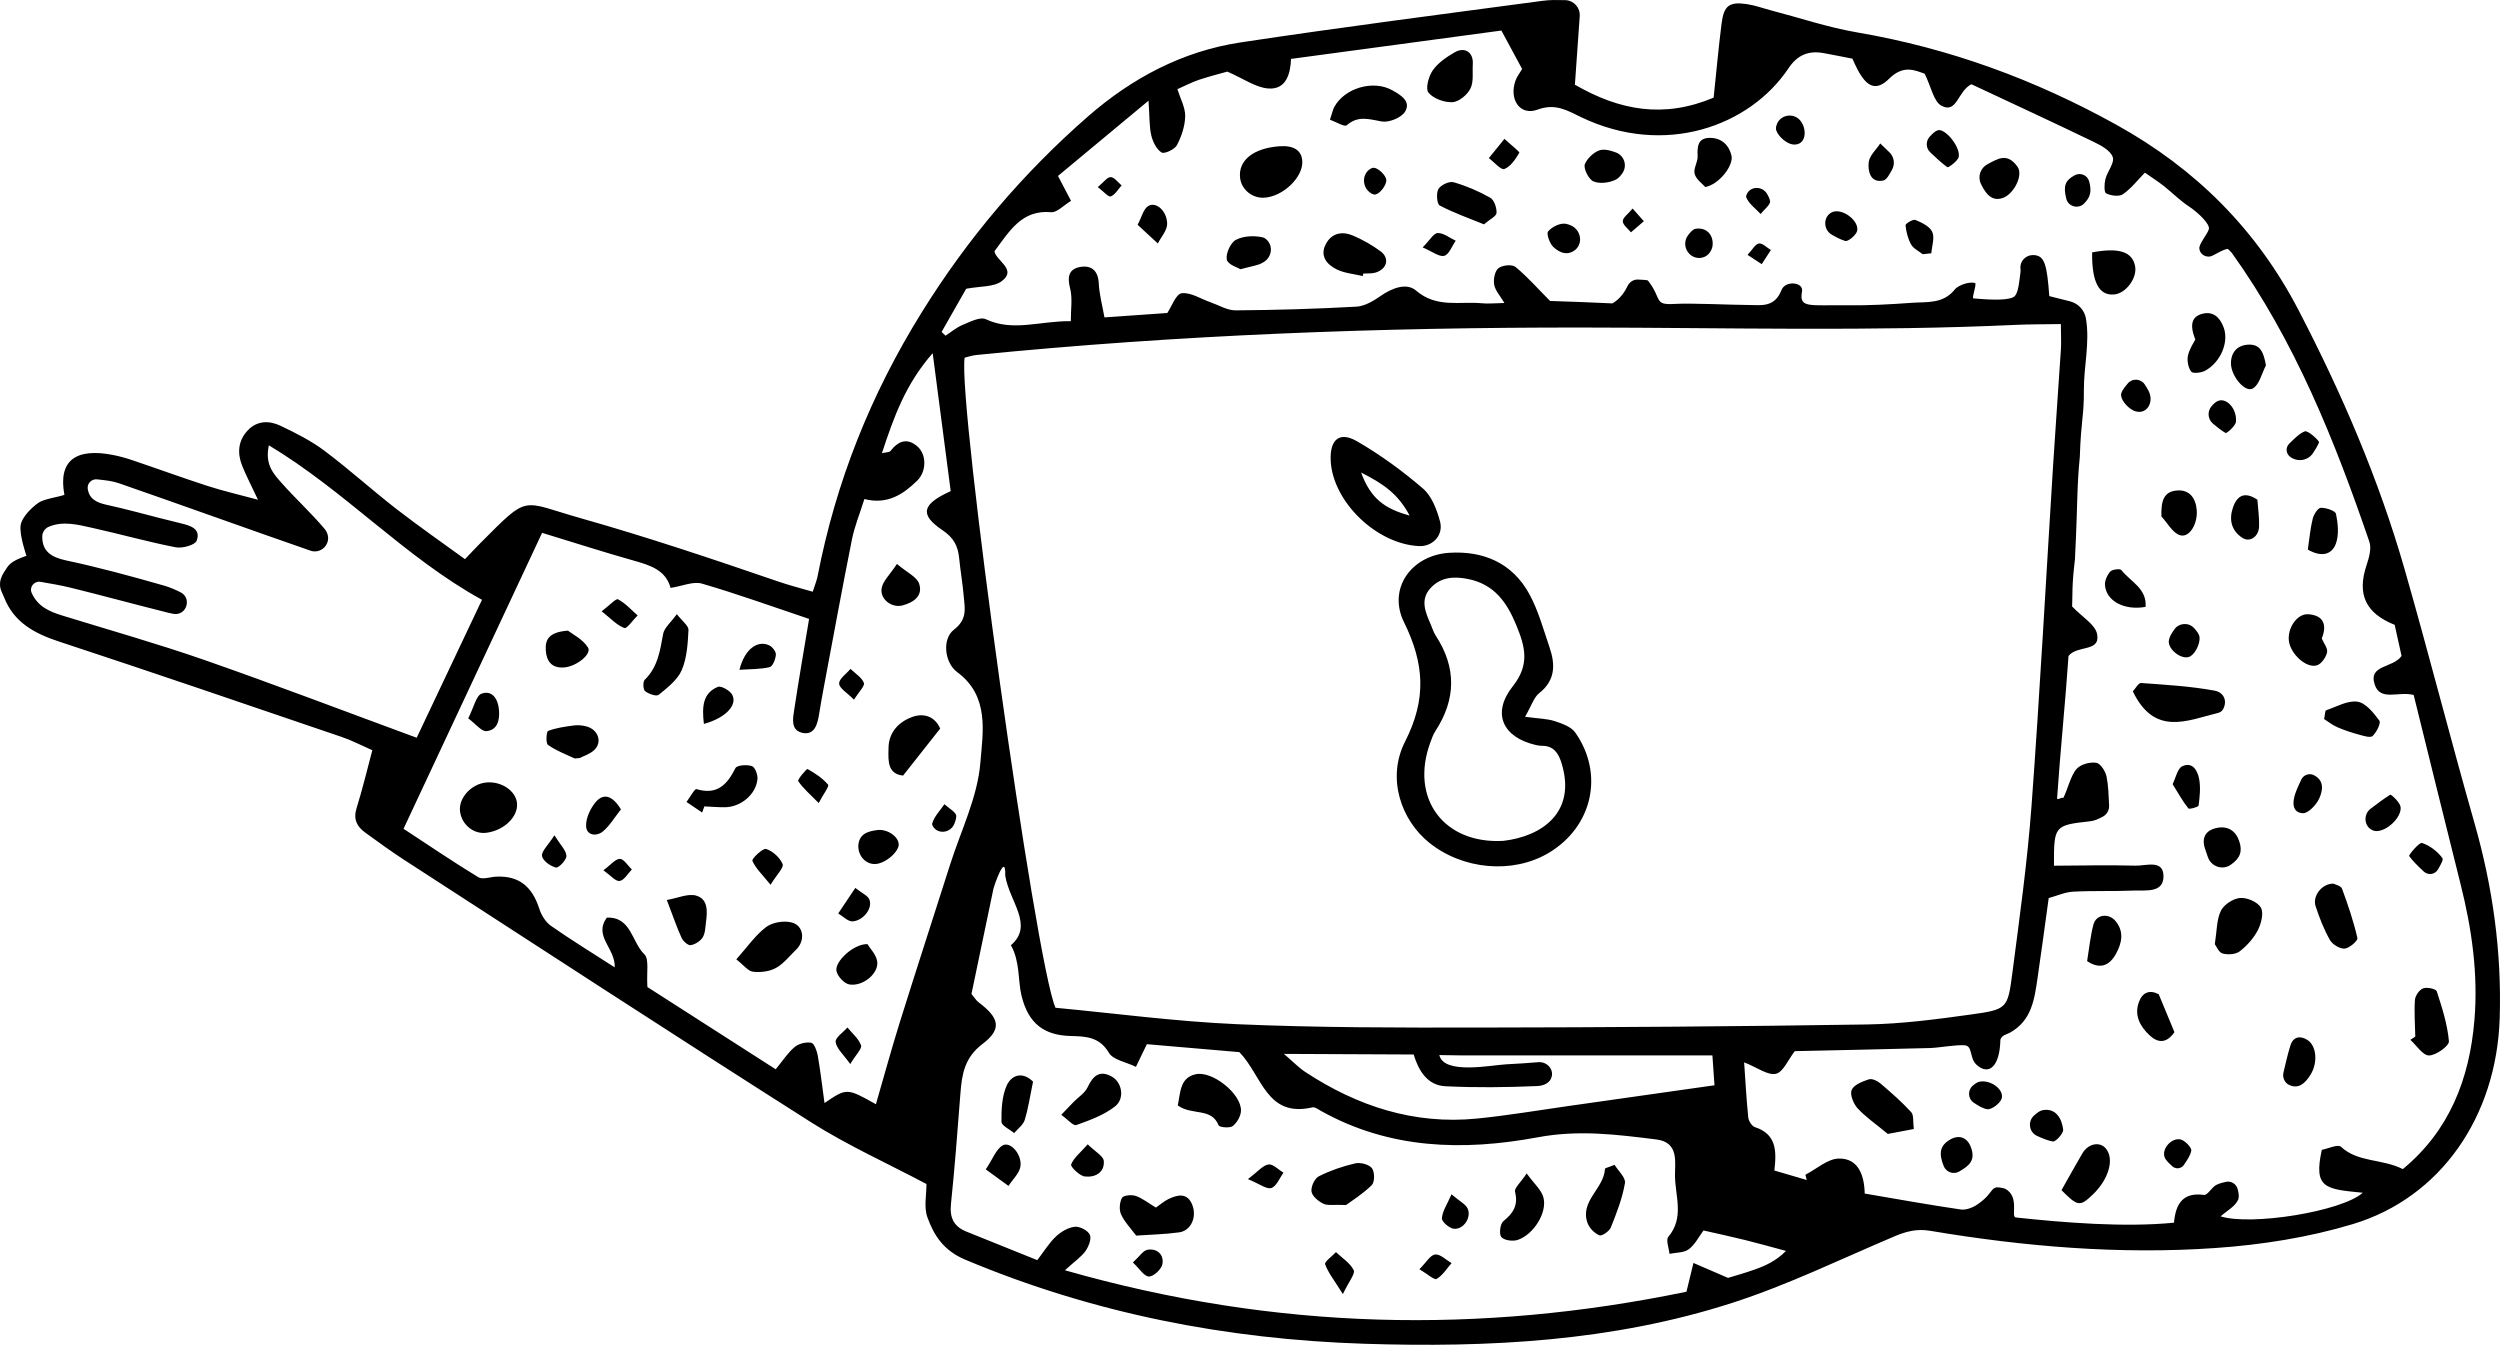<?xml version="1.0" encoding="UTF-8"?> <svg xmlns="http://www.w3.org/2000/svg" width="1713" height="922" viewBox="0 0 1713 922" fill="none"> <path fill-rule="evenodd" clip-rule="evenodd" d="M1057.31 0.518C988.177 9.768 918.972 18.637 850.005 29.071C810.281 35.081 775.557 53.506 745.423 79.84C700.833 118.799 663.156 163.198 631.639 213.903C596.538 270.362 572.714 330.202 560.167 395.037C559.627 397.818 558.47 400.478 556.881 405.45C548.543 403.041 540.821 401.054 533.182 398.432C488.415 383.075 443.534 367.986 397.994 355.105C356.406 343.347 362.964 338.26 329.376 371.914C326.326 374.971 323.391 378.132 318.587 383.136C302.677 371.535 286.742 360.498 271.455 348.63C254.805 335.697 239.149 321.472 222.288 308.84C213.104 301.962 202.584 296.671 192.167 291.712C184.638 288.132 176.316 288.064 169.909 294.74C163.169 301.761 162.429 310.334 165.913 319.09C168.584 325.805 171.985 332.229 176.764 342.414C163.753 338.904 153.035 336.461 142.613 333.096C125.151 327.455 107.913 321.129 90.519 315.271C86.215 313.819 81.835 312.602 77.379 311.734C52.24 306.847 39.689 315.232 44.126 339.06C40.051 340.596 30.176 341.78 26.259 344.552C21.157 348.162 15.027 354.598 14.169 359.659C13.046 366.306 18.111 380.823 18.111 380.823C6.423 384.973 6.065 386.967 2.57 392.389C0.852 395.055 -0.213 398.182 0.04 401.348C0.297 404.559 1.673 406.399 2.849 409.401C9.556 426.454 23.562 434.044 40.346 439.564C105.177 460.878 169.725 483.025 234.327 505.028C241.138 507.347 247.58 510.747 255.118 514.05C251.502 527.553 248.412 540.722 244.359 553.586C241.954 561.23 244.455 566.313 250.266 570.502C259.114 576.878 267.916 583.348 277.065 589.274C369.837 649.319 462.393 709.708 555.681 768.939C580.648 784.79 607.903 797.021 634.812 811.285C634.87 818.432 632.933 827.029 635.44 834.036C639.967 846.701 646.746 856.979 661.43 863.147C749.018 899.926 840.142 917.708 934.88 920.748C1020.46 923.495 1105.19 919.11 1187.07 892.683C1224.92 880.463 1261.04 862.854 1297.78 847.276C1305.95 843.809 1313.26 841.777 1322.63 843.356C1387.31 854.229 1452.57 859.692 1518.01 855.144C1549.66 852.943 1581.81 847.899 1612.12 838.769C1672.29 820.642 1710.69 765.168 1712.8 697.509C1714.21 652.346 1708.06 607.964 1695.61 564.332C1679.07 506.355 1664.22 447.891 1647.6 389.936C1629.92 328.282 1604.66 269.664 1575.08 212.727C1546.34 157.393 1504.67 115.739 1450.28 85.562C1394.43 54.57 1335.61 32.988 1272.6 22.223C1252.71 18.825 1233.36 12.29 1213.76 7.179C1208.15 5.711 1202.62 3.651 1196.91 2.815C1184.91 1.056 1181.19 3.818 1179.64 16.042C1177.54 32.551 1176.06 49.133 1174.18 66.915C1139.84 81.319 1109.76 75.682 1079.12 58.046C1080.19 42.912 1081.26 27.702 1082.43 11.033C1082.84 5.225 1078.31 0.228 1072.49 0.094C1066.94 -0.039 1062.08 -0.12 1057.31 0.518ZM688.785 600.022C691.673 617.863 708.652 633.968 692.683 647.685C699.042 658.963 697.375 671.933 700.003 682.513C704.651 701.209 715.279 709.413 733.683 709.875C743.795 710.13 753.334 710.333 759.834 721.389C762.71 726.277 771.514 727.67 778.336 730.995C781.593 724.246 783.661 719.971 785.833 715.476C808.225 717.399 829.879 719.258 849.217 720.921C864.863 737.012 867.723 766.096 899.329 758.756C901.026 758.365 903.361 760.211 905.256 761.266C952.231 787.497 1002.62 788.754 1053.57 779.288C1082.1 773.984 1107.82 777.435 1134.84 780.736C1150.83 782.69 1147.51 796.657 1147.71 806.116C1148 820.116 1154.1 834.443 1143.12 847.511C1141.32 849.65 1143.56 855.172 1143.93 859.129C1148.41 858.19 1153.8 858.486 1157.13 856C1161.43 852.788 1164.07 847.353 1167.24 843.121C1177.44 845.448 1186.64 847.403 1195.76 849.669C1205.14 852.001 1214.44 854.635 1223.77 857.135C1216.98 863.95 1209.92 867.163 1202.64 869.777C1195.23 872.437 1187.61 874.506 1184.03 875.614C1173.69 871.14 1167.02 868.257 1160.36 865.375C1158.95 871.16 1157.55 876.941 1155.56 885.092C1014.77 914.212 874.473 911.766 729.704 870.392C736.888 863.818 741.174 860.988 743.884 857.069C746.01 853.984 748.058 848.628 746.737 845.973C745.272 843.028 739.732 840.19 736.35 840.583C731.808 841.118 726.927 844.042 723.474 847.303C718.839 851.674 715.433 857.35 710.743 863.449C694.426 856.878 678.319 850.38 662.201 843.899C653.598 840.439 650.614 834.475 651.594 825.035C654.223 799.77 656.133 774.431 658.087 749.105C659.096 736.005 660.955 724.618 673.158 715.375C686.705 705.115 684.856 697.54 670.481 686.727C668.838 685.49 667.732 683.546 665.649 681.061C670.577 657.36 675.567 633.238 680.667 609.136C681.102 607.088 689.323 582.944 688.785 600.022ZM915.401 857.961C912.759 860.789 907.375 864.602 907.973 866.269C910.088 872.136 914.249 877.272 920.137 886.685C924.288 877.981 928.747 872.757 927.545 870.302C925.132 865.386 919.629 861.989 915.401 857.961ZM983.356 859.581C979.987 859.985 977.184 865.094 972.576 869.683C978.211 873.003 982.803 877.253 984.371 876.334C988.497 873.916 991.303 869.252 994.637 865.481C990.852 863.324 986.832 859.165 983.356 859.581ZM1028.75 20.931C1034.07 30.785 1038.5 38.982 1042.96 47.252C1041.22 50.257 1039.36 52.597 1038.41 55.258C1033.83 68.087 1041.47 79.531 1053.45 75.141C1065.86 70.587 1073.78 75.676 1083.33 80.258C1140.71 107.815 1198.97 86.457 1225.49 46.764C1231.63 37.576 1239.27 34.523 1249.56 36.39C1255.97 37.554 1262.35 38.852 1269.26 40.194C1270.49 42.803 1271.57 45.418 1272.91 47.9C1279.27 59.742 1285.65 62.633 1294.47 53.9C1304.18 44.277 1312.09 48.136 1318.79 50.526C1323.31 59.675 1324.93 69.588 1330.3 72.457C1341.03 78.183 1341.38 62.322 1350.83 57.73C1378.32 70.63 1406.61 83.712 1434.67 97.246C1439.69 99.669 1446.18 103.194 1447.65 107.647C1448.99 111.668 1443.93 117.54 1442.59 122.827C1441.8 125.975 1441.66 131.779 1443.13 132.506C1446.4 134.111 1451.99 134.899 1454.62 133.091C1460.25 129.224 1464.59 123.494 1469.69 118.297C1474.48 121.66 1478.75 124.401 1482.73 127.523C1488.45 132.012 1493.58 137.344 1499.63 141.293C1505.69 145.26 1514.72 153.604 1513.47 157.188C1512.19 160.859 1508.02 165.286 1507.02 169.374C1507 169.467 1506.99 169.601 1506.99 169.769C1506.92 174.342 1512.02 177.226 1516.08 175.133C1519.92 173.152 1523.95 170.733 1526.53 170.553C1528.19 172.209 1528.79 172.664 1529.21 173.245C1572.44 233.614 1599.68 301.642 1623.5 371.233C1625.09 375.898 1623.2 382.323 1621.5 387.459C1614.99 407.124 1620.8 420.176 1640.84 428.143C1642.45 435.402 1644.13 443.024 1645.55 449.462C1639.62 457.961 1622.78 455.305 1627.1 468.895C1630.89 480.841 1643.46 473.422 1653.86 476.207C1664.4 518.802 1675.08 562.411 1686.02 605.952C1693.69 636.468 1698.09 667.33 1695.49 698.801C1692.14 739.251 1678.34 774.713 1646.43 801.059C1631.91 793.805 1615.8 796.664 1604.03 785.768C1601.93 783.822 1594.97 787.124 1590.91 787.877C1585.08 814.368 1593.37 814.743 1618.97 817.276C1604.4 830.229 1542.11 840.052 1521.57 833.432C1525.85 829.639 1531.43 826.738 1533.49 822.23C1534.42 820.217 1533.97 817.585 1533.27 814.835C1532.37 811.284 1528.84 809.013 1525.26 809.784C1523.01 810.267 1520.81 810.85 1518.79 811.813C1515.48 813.392 1512.64 819.117 1510.17 818.772C1495.66 816.743 1490.74 824.952 1489.63 837.778C1455.85 841.167 1413.63 837.702 1381.18 834.201C1377.6 833.814 1384.23 819.766 1373.7 814.411C1362.42 811.43 1367.89 816.702 1354.49 825.572C1351.28 827.693 1346.83 829.228 1343.35 828.721C1323.34 825.801 1298.62 821.438 1277.7 817.824C1277.43 804.608 1272.88 793.553 1259.92 793.85C1252.22 794.027 1244.67 801.011 1237.06 804.937C1237.36 806.135 1237.67 807.337 1237.97 808.535C1230.57 806.365 1223.18 804.199 1215.79 802.029C1217.44 788.302 1217.05 777.048 1202.47 772.305C1200.39 771.628 1198.16 768.102 1197.91 765.697C1196.64 753.262 1195.98 740.763 1195.08 727.905C1204.2 731.527 1211.27 736.996 1216.85 735.759C1221.84 734.652 1225.2 726.148 1229.78 720.249C1260.15 719.565 1291.37 718.954 1322.59 718.107C1328.24 717.956 1341 715.672 1346.36 716.248C1351.88 716.844 1349.23 725.087 1354.51 729.746C1363.09 737.296 1370.33 730.292 1370.67 712.342C1371.71 709.182 1374.89 708.875 1377.24 707.567C1392.15 699.274 1393.97 684.713 1396.11 670.267C1398.75 652.368 1401.13 634.428 1403.77 615.346C1409.56 613.762 1414.98 611.27 1420.51 610.972C1434.28 610.229 1448.12 610.826 1461.9 610.219C1470.07 609.86 1482.45 612.163 1482.43 600.394C1482.41 588.721 1470.32 593.34 1463.28 593.15C1444.65 592.636 1425.99 593.107 1407.38 593.189C1407.28 565.593 1407.59 565.478 1432.42 562.707C1435.29 562.387 1438.04 561.04 1440.76 559.626C1443.61 558.143 1445.33 555.116 1445.17 551.906C1444.81 544.769 1444.65 538.404 1443.44 532.24C1442.72 528.565 1439.33 523.179 1436.44 522.684C1432.21 521.961 1425.99 523.631 1423.09 526.649C1418.97 530.944 1416.66 541.187 1413.82 546.72C1412.02 546.232 1411.28 547.84 1409.49 547.36C1411.58 516.101 1415.32 479.665 1417.35 449.442C1423.48 441.818 1439.22 446.986 1436.96 434.595C1435.75 427.943 1426.62 422.73 1419.82 415.554C1420.2 406.351 1419.54 401.593 1421.75 383.339C1423.85 340.823 1422.9 335.736 1425.09 312.956C1425.95 287.166 1427.98 285.335 1427.87 267.199C1427.79 251.036 1432.08 234.69 1429.27 218.187C1428.3 212.46 1423.96 207.871 1418.32 206.456L1404.18 202.897C1402.55 181.183 1401.08 174.693 1392.8 174.778C1387.94 174.83 1383.9 179.111 1384.42 183.947C1384.52 184.934 1384.54 185.907 1384.4 186.86C1383.51 192.789 1383.1 201.849 1379.53 203.622C1373.89 206.419 1359.26 205.016 1352.25 204.468C1350.7 204.343 1354.89 194.229 1353.19 193.862C1348.17 192.781 1341.29 196.026 1339.55 198.205C1331.44 208.429 1320.45 206.723 1309.98 207.484C1295.23 208.551 1280.45 209.372 1265.66 209.187C1239.48 208.856 1232.59 211.403 1234.75 199.662C1235.93 193.223 1223.32 191.991 1220.7 198.712C1215.87 211.068 1206.58 208.991 1197.56 208.968C1186.67 208.94 1158.48 207.586 1147.64 208.236C1132.72 209.131 1139.28 205.179 1129.2 192.276C1128.88 191.862 1125.52 191.652 1122.26 191.547C1119.16 191.451 1116.42 193.33 1115.12 196.148C1111.13 204.789 1104.76 207.885 1104.76 207.885C1093.18 207.267 1071.9 206.542 1062.09 206.217C1053.5 197.55 1046.49 189.518 1038.35 182.869C1036.04 180.977 1029.28 181.678 1026.69 183.796C1024.19 185.844 1023.16 191.483 1023.82 195.113C1024.57 199.172 1027.96 202.749 1030.83 207.621C1024.21 207.735 1019.83 208.222 1015.53 207.809C1000.27 206.349 984.386 211.234 970.297 199.117C963.764 193.502 953.827 197.353 945.994 202.794C941.08 206.209 935.099 209.808 929.422 210.12C901.854 211.655 874.231 212.464 846.621 212.654C840.872 212.695 835.092 209.065 829.342 207.073C822.738 204.787 815.861 200.155 809.669 200.949C805.745 201.452 802.854 210 799.822 214.471L756.78 217.481C755.32 209.217 753.234 201.755 752.883 194.212C752.483 185.678 748.098 181.75 740.611 182.851C732.649 184.025 731.057 189.25 733.205 197.437C735.02 204.344 733.672 212.086 733.729 220.071C712.551 219.795 694.183 227.532 675.415 218.703C671.575 216.894 664.722 220.525 659.65 222.6C655.416 224.336 651.763 227.491 647.844 230.007C646.429 228.634 646.605 228.802 645.19 227.433C651.093 217.055 656.997 206.68 662.015 197.859C671.611 196.021 680.825 196.793 686.387 192.654C697.175 184.629 682.433 178.73 681.4 172.157C691.863 158.215 700.095 143.627 720.251 145.402C724.205 145.751 728.626 140.782 733.873 137.639C730.831 131.829 728.36 127.109 724.934 120.559C744.229 104.519 763.49 88.507 786.963 68.999C787.782 80.712 787.46 87.011 788.886 92.887C789.935 97.217 792.437 102.327 795.913 104.487C797.812 105.665 804.894 102.395 806.437 99.451C809.601 93.427 811.97 86.296 812.089 79.574C812.196 73.647 808.794 67.665 806.755 61.098C812.295 58.653 816.76 56.264 821.498 54.693C829.04 52.201 836.765 50.261 840.957 49.069C852.24 53.971 860.327 59.907 868.846 60.614C881.31 61.648 884.229 50.563 884.61 40.358C933.668 33.748 981.045 27.363 1028.75 20.931ZM786.369 856.31C783.259 856.796 780.73 860.995 776.252 865.034C780.767 869.27 783.96 874.609 787.24 874.668C790.416 874.723 795.783 869.748 796.465 866.255C797.714 859.847 793.018 855.271 786.369 856.31ZM1426.82 790.333C1422.34 797.985 1418.05 805.748 1412.53 815.491C1423.62 826.65 1425.11 826.903 1433.75 818.743C1444.96 808.158 1449 793.979 1442.83 786.847C1438.62 781.964 1430.76 783.592 1426.82 790.333ZM1106.3 798.15C1102.17 799.843 1099.73 800.326 1099.71 800.925C1099.08 814.464 1082.3 822.94 1087.8 838.048C1089.05 841.505 1092.56 845.045 1095.91 846.455C1097.57 847.154 1102.69 843.688 1103.72 841.097C1107.69 831.219 1111.63 821.098 1113.42 810.693C1114.07 806.918 1108.69 802.097 1106.3 798.15ZM1046.08 804.037C1041.92 810.315 1037.47 814.091 1038.1 816.598C1040.41 825.824 1036.92 831.266 1030.08 836.781C1027.89 838.551 1027.04 845.68 1028.74 847.647C1030.71 849.936 1036.64 850.72 1039.97 849.581C1050.94 845.818 1060.33 830.744 1057.54 820.46C1056.13 815.233 1051.1 810.984 1046.08 804.037ZM994.577 818.328C991.522 825.392 988.271 830.006 987.997 834.794C987.86 837.138 993.062 841.614 996.18 841.942C1002.62 842.614 1008.25 834.565 1005.75 828.363C1004.47 825.18 1000.21 823.2 994.577 818.328ZM1483.15 792.787C1483.91 794.96 1485.85 796.721 1488.47 799.124C1490.84 801.297 1494.59 800.863 1496.4 798.205C1498.81 794.668 1500.8 791.737 1501.45 788.527C1501.89 786.392 1497.12 781.383 1494.06 780.735C1487.93 779.443 1481.15 787.104 1483.15 792.787ZM768.805 820.748C767.11 823.802 766.72 828.895 768.145 832.071C770.449 837.2 774.669 841.465 778.476 846.633C788.174 845.954 798.134 845.763 807.933 844.416C815.949 843.314 820.214 834.101 817.009 825.727C813.727 817.158 807.215 818.483 800.828 821.493C797.719 822.961 795.047 825.362 792.02 827.442C786.942 824.38 782.873 821.08 778.219 819.452C775.411 818.465 769.774 819.004 768.805 820.748ZM1335.93 780.996C1329.64 784.792 1328.11 789.812 1331.82 798.993C1333.52 803.213 1338.54 805.008 1342.47 802.708C1348.93 798.923 1354.17 795.245 1350.26 785.552C1347.78 779.413 1342.29 777.158 1335.93 780.996ZM928.596 797.143C920.008 799.119 911.463 802.058 903.615 806.024C900.757 807.471 898.153 813.191 898.655 816.465C899.146 819.651 903.317 823.101 906.698 824.761C909.631 826.213 913.715 825.321 922.33 825.67C926.207 822.788 933.809 818.125 939.962 812.004C942.032 809.943 942 802.943 940.048 800.444C938.009 797.832 932.141 796.325 928.596 797.143ZM1399.93 760.623C1397.89 760.943 1396.01 762.301 1393.75 764.34C1389.2 768.428 1390.29 775.835 1395.86 778.353C1399.91 780.191 1403.19 781.518 1406.6 782.154C1408.53 782.512 1413.99 776.54 1413.68 773.971C1412.78 766.558 1408.82 759.232 1399.93 760.623ZM869.175 797.884C865.323 798.438 862.008 802.704 855.062 807.922C863.105 811.226 867.91 815.065 871.121 814.022C874.658 812.872 876.738 807.233 879.452 803.546C876 801.489 872.263 797.436 869.175 797.884ZM1280.56 739.559C1276.15 741.014 1270.35 743.237 1268.77 746.776C1267.4 749.856 1269.93 756.192 1272.72 759.289C1277.95 765.091 1284.63 769.589 1293.53 776.972C1296.92 776.33 1303.68 775.047 1311.35 773.596C1310.68 768.586 1311.43 764.078 1309.53 762.017C1303.03 754.948 1295.74 748.56 1288.41 742.315C1286.38 740.58 1282.69 738.857 1280.56 739.559ZM687.081 784.8C682.57 787.338 680.354 793.953 675.447 801.266C681.95 805.993 686.491 809.293 691.033 812.593C693.903 808.093 698.63 803.828 699.234 799.042C700.281 790.735 692.17 781.934 687.081 784.8ZM745.321 784.095C740.181 789.904 735.715 793.373 733.93 797.889C733.357 799.332 739.635 805.659 743.223 806.102C750.031 806.941 757.01 803.682 756.306 795.458C756.015 792.098 750.478 789.192 745.321 784.095ZM1356.53 741.149C1354.99 741.425 1353.58 742.379 1351.86 743.802C1348.07 746.95 1348.36 752.841 1352.45 755.587C1355.77 757.818 1358.59 759.517 1361.61 760.024C1364.6 760.525 1370.72 755.882 1371.6 752.548C1373.17 746.554 1364.14 739.779 1356.53 741.149ZM1569.38 716.397C1567.53 722.253 1566.2 728.27 1564.63 734.896C1563.8 738.419 1565.52 742.141 1568.85 743.564C1575.31 746.329 1579.67 742.062 1583.26 736.245C1588.28 728.101 1587.27 716.718 1581.25 712.724C1576.34 709.466 1571.36 710.09 1569.38 716.397ZM1660.3 677.219C1657.72 678.21 1654.92 682.263 1654.71 685.153C1654.12 693.484 1654.78 701.904 1654.95 710.286C1653.83 711.022 1652.7 711.755 1651.57 712.491C1655.83 716.336 1660.12 723.243 1664.36 723.211C1669.18 723.175 1678.26 716.584 1678 713.483C1677 701.882 1673.3 690.427 1669.66 679.232C1669.12 677.577 1662.93 676.221 1660.3 677.219ZM879.724 722.129C911.581 722.275 939.723 722.405 968.639 722.537C972.093 733.973 978.256 743.705 990.377 744.297C1011.24 745.32 1032.22 745.076 1053.1 744.174C1058.1 743.961 1062.18 741.955 1063.24 737.642C1064.54 732.305 1059.71 727.389 1054.23 727.804C1047.07 728.354 1039.65 728.932 1032.23 729.259C1022.42 729.688 989.341 736.657 986.24 722.934L1002.26 723.173C1059.07 723.175 1115.88 723.176 1173.34 723.177L1174.77 743.626C1140.26 748.53 1107.28 753.238 1074.3 757.899C1053.49 760.838 1032.74 764.398 1011.85 766.453C968.857 770.686 930.143 757.977 894.526 734.621C890.07 731.696 886.296 727.729 879.724 722.129ZM819.18 736.095C808.433 738.583 808.946 748.317 807.003 757.464C816.924 764.522 830.052 758.748 835 771.071C835.554 772.459 842.649 773.151 844.688 771.564C847.631 769.269 850.27 764.629 850.329 760.943C850.527 749.432 830.609 733.447 819.18 736.095ZM689.804 743.79C686.479 751.197 686.122 760.305 686.197 768.658C686.218 771.259 691.831 773.814 694.883 776.392C697.378 773.43 701.071 770.838 702.12 767.432C704.584 759.424 705.786 751.026 707.844 741.125C700.177 733.624 692.836 737.033 689.804 743.79ZM745.231 744.981C743.365 748.977 738.882 751.745 735.607 755.09C733.234 757.518 730.9 759.983 727.196 763.839C731.419 766.881 735.404 771.623 737.451 770.899C746.69 767.626 756.372 764.073 763.979 758.159C770.833 752.827 768.916 741.712 761.884 737.721C753.548 732.994 748.925 737.079 745.231 744.981ZM1465.66 686.389C1462.14 695.674 1466.37 703.263 1472.84 709.351C1478.03 714.246 1484.06 715.673 1489.93 707.234C1486.12 698.048 1482.67 689.735 1479.14 681.223C1472.87 678.012 1468.08 679.975 1465.66 686.389ZM639.079 242.013C643.403 275.121 647.323 305.138 651.418 336.525C631.561 345.502 629.945 352.613 645.816 363.306C653.585 368.541 656.389 374.176 657.211 382.428C658.074 391.107 659.587 399.719 660.339 408.405C661.063 416.757 663.021 424.276 653.641 431.452C645.391 437.76 647.142 454.076 655.866 460.52C678.266 477.065 673.39 501.966 671.764 522.42C669.875 546.153 658.417 569.144 651.013 592.421C639.56 628.396 627.862 664.297 616.59 700.329C610.791 718.861 605.694 737.609 600.177 756.619C580.214 745.443 580.214 745.443 564.949 755.806C563.337 744.1 562.14 733.577 560.305 723.166C559.735 719.949 557.825 714.829 555.835 714.475C552.253 713.835 547.268 715.086 544.461 717.444C539.776 721.389 536.342 726.822 531.517 732.674C500.078 712.519 470.315 693.441 443.603 676.32C442.898 666.239 444.965 657.131 441.503 653.852C432.899 645.691 432.53 628.027 415.819 628.766C406.467 641.504 421.763 649.714 421.206 662.847C405.276 652.579 391.065 643.88 377.448 634.333C373.804 631.777 370.898 626.979 369.502 622.617C364.553 607.186 355.348 599.949 339.968 600.684C335.839 600.881 330.667 602.85 327.755 601.077C310.637 590.664 294.047 579.38 276.499 567.878C308.751 498.998 339.767 432.759 371.446 365.102C394.148 372.029 414.068 378.452 434.199 384.115C445.506 387.29 456.185 390.606 459.47 402.829C467.623 401.569 475.041 398.175 480.973 399.897C505.195 406.942 528.965 415.547 554.385 424.076C550.801 445.718 547.322 465.644 544.297 485.643C543.352 491.905 541.407 500.407 549.904 502.171C558.1 503.871 560.129 496.294 561.217 489.541C562.143 483.805 563.126 478.074 564.203 472.364C570.65 438.11 576.915 403.816 583.749 369.639C585.556 360.609 589.148 351.936 592.279 341.948C608.124 345.961 618.851 338.662 628.376 329.426C635.019 322.982 634.923 311.395 628.62 305.912C621.528 299.743 615.444 302.206 610.145 309.021C609.413 309.962 607.281 309.815 604.291 310.533C612.439 285.676 620.594 262.993 639.079 242.013ZM1084.88 224.427C1183.7 224.527 1282.5 227.183 1381.28 222.598C1391.26 222.136 1401.26 222.231 1412.1 222.054C1412.13 229.399 1412.44 234.411 1412.13 239.382C1410.45 265.466 1408.5 291.53 1406.86 317.616C1401.93 395.922 1397.76 474.284 1391.97 552.527C1389.13 590.892 1383.75 629.09 1378.79 667.267C1375.7 691.028 1375.18 691.698 1350.69 695.111C1326.99 698.408 1303.07 701.585 1279.21 701.958C1190.61 703.349 1101.99 703.948 1013.38 704.081C958.198 704.165 902.968 704.173 847.863 701.79C805.879 699.974 764.067 694.351 723.218 690.519C709.445 659.359 656.071 275.218 660.969 245.07C663.435 244.493 666.155 243.529 668.942 243.25C807.243 229.412 946.017 224.28 1084.88 224.427ZM580.66 704.037C577.758 707.376 572.163 711.104 572.572 713.971C573.222 718.501 577.894 722.457 582.589 729.099C586.542 722.546 590.793 718.468 589.979 716.227C588.311 711.643 583.928 708.039 580.66 704.037ZM1434.4 633.546C1432.31 641.576 1431.51 649.934 1430.09 658.551C1438.85 664.439 1445.37 661.706 1449.82 653.638C1453.78 646.464 1455.65 638.649 1449.75 631.313C1444.99 625.39 1436.23 626.455 1434.4 633.546ZM1586.65 620.938C1589.27 628.904 1592.36 636.861 1596.49 644.116C1598.23 647.174 1603.3 650.249 1606.58 649.98C1609.82 649.712 1615.71 644.557 1615.29 642.721C1612.65 631.231 1608.84 619.972 1604.74 608.885C1604.01 606.919 1600.1 606.134 1598.9 605.476C1590.84 605.362 1584.38 614.047 1586.65 620.938ZM1534.95 615.289C1530.2 615.669 1523.82 619.801 1521.76 624.043C1518.78 630.183 1519.03 637.901 1517.59 646.945C1518.63 648.293 1520.26 652.59 1522.9 653.335C1526.5 654.351 1531.89 653.991 1534.67 651.843C1539.63 648.007 1544.21 642.906 1547.06 637.361C1549.39 632.823 1551.24 625.603 1549.16 621.899C1546.99 618.048 1539.7 614.913 1534.95 615.289ZM573.137 665.317C573.85 668.973 578.516 673.992 582.02 674.557C591.419 676.078 602.355 666.787 601.056 658.7C600.297 653.989 596.112 649.826 594.364 646.913C584.859 646.671 571.887 658.855 573.137 665.317ZM1650.76 586.572C1653.37 590.16 1656.63 593.276 1660.81 597.202C1663.76 599.956 1668.52 599.23 1670.51 595.73C1672.71 591.879 1674.31 589.068 1673.53 587.976C1670.22 583.383 1664.9 579.363 1659.56 577.599C1657.69 576.98 1650.27 585.908 1650.76 586.572ZM524.886 635.263C517.416 640.958 511.844 649.144 504.518 657.353C509.62 661.323 512.57 665.436 515.959 665.828C521.098 666.432 527.222 665.695 531.679 663.245C536.967 660.345 540.952 655.057 545.456 650.756C551.892 644.607 550.86 634.273 542.473 632.068C537.125 630.661 529.207 631.969 524.886 635.263ZM1519.31 567.229C1511.63 568.672 1508.28 573.635 1510.87 581.531C1511.51 583.467 1512.17 585.394 1512.87 587.378C1515.1 593.735 1522.78 596.431 1528.35 592.656C1535.16 588.057 1536.6 583.133 1534.34 576.436C1531.92 569.25 1526.61 565.856 1519.31 567.229ZM1637.8 544.512C1633.35 547.358 1629.08 550.512 1624.32 554.157C1619.13 558.125 1619.82 566.516 1625.88 568.963C1626.57 569.244 1627.24 569.413 1627.92 569.454C1635.48 569.872 1645.85 559.794 1644.88 552.888C1644.44 549.675 1638.31 544.188 1637.8 544.512ZM456.897 616.67C461.474 628.614 463.888 635.844 467.076 642.716C468.119 644.957 471.43 647.913 473.242 647.626C476.257 647.155 479.834 644.911 481.459 642.335C483.239 639.516 483.254 635.489 483.724 631.951C484.703 624.607 485.317 616.022 476.955 613.655C471.452 612.095 464.591 615.33 456.897 616.67ZM586.054 608.408C581.573 615.106 577.961 620.508 574.348 625.914C577.659 627.836 581.117 631.584 584.248 631.329C591.936 630.708 598.174 621.958 595.631 616.208C594.491 613.621 590.827 612.153 586.054 608.408ZM1576.86 534.131C1575.36 537.279 1573.87 540.476 1572.73 543.788C1570.72 549.57 1570.39 556.724 1577.85 557.225C1581.47 557.469 1587.09 551.562 1589.1 547.191C1591.95 540.984 1592.32 534.71 1585.56 531.184C1582.36 529.519 1578.4 530.874 1576.86 534.131ZM992.989 378.779C967.069 380.436 950.657 403.288 962.032 426.367C976.004 454.697 977.589 478.974 962.781 508.078C949.947 533.306 960.122 561.939 979.206 577.34C1002.35 596.022 1036.63 598.991 1061.11 584.438C1091.09 566.616 1099.4 530.499 1079.4 501.969C1076.59 497.974 1070.39 495.773 1065.31 494.123C1060.06 492.421 1054.26 492.401 1044.97 491.138C1049.53 483.251 1051.04 477.784 1054.63 474.966C1065.86 466.148 1065.75 455.303 1061.75 443.58C1057.55 431.253 1054.08 418.402 1047.91 407.071C1036.31 385.761 1016.44 377.285 992.989 378.779ZM1495.24 525.057C1492.01 526.599 1490.96 532.728 1488.66 537.301C1492.67 543.706 1495.64 549.128 1499.45 553.895C1500.09 554.708 1506.35 552.975 1506.48 551.951C1507.27 545.932 1507.95 539.597 1506.85 533.71C1505.81 528.152 1502.37 521.667 1495.24 525.057ZM1006 396.751C1023.9 400.388 1032.5 412.68 1038.91 428.249C1044.91 442.817 1048.49 455.187 1036.59 470.196C1021.92 488.703 1029.6 505.162 1052.19 510.44C1053.6 510.767 1055.06 511.049 1056.5 511.033C1064.55 510.944 1067.87 516.118 1069.95 522.834C1080.31 556.302 1056.96 572.998 1030.18 576.15C989.413 578.555 965.996 547.171 980.009 508.878C981.002 506.154 981.979 503.327 983.54 500.924C997.679 479.177 998.071 457.482 983.809 435.616C982.246 433.223 981.412 430.349 980.259 427.687C976.734 419.548 972.991 411.035 979.995 403.202C986.933 395.458 995.927 394.705 1006 396.751ZM515.536 589.799C517.674 594.908 522.173 599.032 527.975 606.235C532.223 599.32 537.25 594.417 536.254 592.048C534.388 587.611 529.505 583.156 524.923 581.7C522.708 580.992 514.977 588.459 515.536 589.799ZM601.232 568.747C594.849 569.514 588.377 571.306 588.103 579.832C588.082 587.329 594.519 593.76 602.314 591.615C607.449 590.201 613.488 585.444 615.409 580.681C617.775 574.821 609.035 567.809 601.232 568.747ZM424.735 588.501C421.591 588.508 418.452 592.646 413.466 596.367C418.387 599.813 421.811 604.049 424.555 603.649C427.667 603.191 430.168 598.584 432.936 595.78C430.203 593.176 427.465 588.495 424.735 588.501ZM379.902 572.357C375.495 579.25 370.935 583.255 371.401 586.539C371.858 589.743 377.138 593.517 380.937 594.442C382.744 594.885 388.192 589.234 388.103 586.47C387.987 582.748 384.11 579.149 379.902 572.357ZM1593.81 486.716C1593.12 486.945 1593.17 489.347 1592.48 492.672C1595.03 494.306 1597.98 496.727 1601.35 498.2C1606.16 500.306 1611.2 501.946 1616.27 503.34C1619.4 504.2 1624.18 505.747 1625.7 504.309C1628.4 501.762 1631.57 495.433 1630.34 493.778C1626.41 488.447 1620.98 481.623 1615.34 480.799C1608.57 479.809 1600.95 484.296 1593.81 486.716ZM647.129 551.037C644.165 555.403 640.078 559.458 638.754 564.271C638.6 564.819 638.793 565.455 639.246 566.21C642.663 571.89 651.225 570.786 653.818 564.685C654.634 562.768 655.165 561.006 655.241 559.228C655.355 556.621 650.011 553.775 647.129 551.037ZM408.254 549.498C404.481 553.925 401.311 560.723 401.606 566.265C401.938 572.502 408.816 573.361 413.213 569.608C417.933 565.585 421.242 559.911 425.476 554.566C419.677 545.046 413.539 543.293 408.254 549.498ZM1461.41 473.698C1476.29 504.664 1498.52 493.746 1519.96 488.441C1521.4 488.083 1522.66 487.145 1523.34 485.826C1526.34 480.03 1523.65 474.367 1517.39 473.217C1500.83 470.176 1483.87 469.216 1467.03 467.996C1465.31 467.871 1463.3 471.697 1461.41 473.698ZM333.423 536.134C323.005 537.003 314.026 546.819 315.216 556.04C316.383 565.046 324.495 571.681 333.077 570.64C345.245 569.163 355.116 559.723 354.259 550.382C353.48 541.943 343.734 535.281 333.423 536.134ZM503.959 526.278C498.208 537.632 491.445 544.943 477.249 540.71C475.954 540.319 472.727 546.412 470.396 549.495C473.965 551.908 477.535 554.325 481.109 556.742L482.628 552.545C487.29 552.749 491.954 553.144 496.621 553.123C507.541 553.073 518.068 544.352 519.015 533.795C519.284 530.824 517.317 525.636 515.21 524.925C511.834 523.786 504.978 524.269 503.959 526.278ZM546.929 535.186C550.219 540.149 554.986 544.135 560.962 550.23C564.201 544.12 568.328 538.742 567.406 537.656C563.63 533.216 558.471 529.799 553.316 526.915C552.803 526.626 546.265 534.189 546.929 535.186ZM625.148 491.238C615.923 494.546 609.029 501.657 608.823 512.251L608.793 513.559C608.593 521.472 608.259 530.331 618.798 531.421C628.502 519.128 636.124 509.472 644.214 499.217C640.635 490.993 633.196 488.353 625.148 491.238ZM1568.38 439.415C1569.64 448.226 1580.28 458.073 1587.55 455.889C1590.6 454.969 1593.74 450.439 1594.51 447.02C1595.13 444.286 1592.24 440.75 1590.87 437.486C1594.55 428.341 1592.3 421.709 1581.79 420.88C1573.95 420.257 1567.12 430.504 1568.38 439.415ZM1489.91 431.214C1487.95 433.97 1486.53 436.258 1486.11 438.718C1485.04 444.941 1495.32 452.812 1500.74 449.743C1504.37 447.68 1507.52 440.987 1507.13 436.703C1506.95 434.622 1505.47 432.66 1503.34 430.347C1499.64 426.311 1493.1 426.756 1489.91 431.214ZM393.099 497.097C387.16 497.901 381.076 498.704 375.563 500.834C374.352 501.299 373.877 509.245 375.469 510.389C380.898 514.28 387.392 516.702 393.518 519.598C394.086 519.867 394.937 519.539 397.236 519.378C399.743 518.064 404.156 516.773 407.144 513.965C412.939 508.519 409.857 499.767 401.691 497.687C398.939 496.989 395.896 496.717 393.099 497.097ZM491.834 470.64C481.491 475.049 480.947 484.07 482.304 496.031C497.245 491.926 505.31 483.209 501.789 476.164C500.317 473.227 494.089 469.681 491.834 470.64ZM184.23 305.124C237.088 336.912 277.465 381.937 330.256 410.99C314.484 444.316 299.721 475.507 285.516 505.507C235.763 487.198 188.323 469.06 140.388 452.336C108.177 441.101 75.278 431.836 42.666 421.76C33.804 419.023 25.79 415.549 21.679 406.2C19.933 402.223 23.502 397.923 27.782 398.67C35.187 399.965 41.838 401.08 48.367 402.689C69.525 407.891 90.544 413.644 111.68 418.939C114.056 419.539 116.48 420.24 118.925 420.63C127.856 422.059 131.718 409.79 123.613 405.777C120.012 403.996 116.477 402.426 112.794 401.372C90.462 394.977 68.007 388.827 45.3 384.003C34.577 381.725 28.877 377.395 28.959 367.568C28.985 364.666 30.828 362.003 33.505 360.889C43.256 356.835 53.294 359.485 63.1 361.663C82.242 365.911 101.147 371.258 120.379 375.007C124.928 375.892 133.659 373.481 134.757 370.492C137.842 362.079 130.144 360.091 123.636 358.501C113.575 356.044 103.532 353.514 93.527 350.833C86.551 348.967 79.509 347.37 72.47 345.753C65.9 344.243 61.128 341.725 60.12 334.99C59.562 331.263 62.774 328.047 66.52 328.455C71.778 329.025 76.824 329.499 81.472 331.111C125.262 346.308 168.851 362.085 212.637 377.286L212.76 377.33C219.945 379.775 226.859 372.839 224.298 365.695C223.894 364.56 223.361 363.527 222.63 362.655C213.33 351.531 202.478 341.719 192.874 330.832C187.477 324.713 181.312 318.218 184.23 305.124ZM330.102 475.224C326.271 476.519 324.73 484.599 320.819 492.215C325.965 496.014 329.929 501.308 333.338 500.973C340.982 500.218 342.497 493.266 341.899 486.39C341.272 479.139 337.417 472.759 330.102 475.224ZM582.765 458.324C579.957 461.692 574.853 465.149 574.983 468.396C575.114 471.64 580.483 474.673 585.159 479.427C588.522 474.003 592.739 469.962 591.929 467.909C590.428 464.1 585.984 461.455 582.765 458.324ZM1445.95 391.644C1443.81 394.028 1442.06 397.996 1442.33 401.097C1443.3 411.942 1455.71 418.441 1470.15 415.835C1471.17 403.211 1459.7 398.491 1453.58 390.614C1452.72 389.511 1447.33 390.112 1445.95 391.644ZM463.763 420.817C459.606 426.59 455.17 430.136 454.383 434.358C452.255 445.796 450.784 457.048 441.773 465.775C440.425 467.08 440.62 472.457 442.009 473.567C444.418 475.496 449.786 477.362 451.334 476.095C457.319 471.193 464.243 465.884 467.136 459.145C470.716 450.809 471.281 440.936 471.743 431.66C471.89 428.763 467.472 425.635 463.763 420.817ZM506.668 458.954C514.167 458.43 520.992 458.646 527.393 457.108C529.484 456.609 531.436 451.608 531.639 448.546C531.775 446.471 529.211 443.193 527.047 442.177C518.987 438.406 510.131 444.932 506.668 458.954ZM1590.21 347.945C1588.24 347.999 1585.41 352.48 1584.68 355.398C1583.04 361.994 1582.46 368.852 1581.31 376.576C1590.71 382.007 1597.82 380.05 1600.56 372.451C1602.75 366.367 1601.98 358.709 1600.63 352.137C1600.18 349.967 1593.82 347.846 1590.21 347.945ZM389.155 432.12C376.156 433.073 373.443 438.151 373.975 445.71C374.513 453.34 378.259 457.883 386.343 457.35C394.918 456.786 405.68 448.153 402.889 443.68C399.307 437.935 392.105 434.448 389.155 432.12ZM1529.98 347.89C1527.16 356.196 1528.98 363.592 1536.47 368.543C1541.48 371.866 1547.67 367.787 1547.92 360.816C1548.13 354.613 1547.18 348.367 1546.76 342.405C1538.07 336.58 1532.84 339.441 1529.98 347.89ZM1491.86 336.065C1482.46 336.715 1480.67 343.405 1481.01 353.892C1485.21 358.371 1488.7 365.221 1493.79 366.738C1500.24 368.665 1505.93 358.847 1505.2 349.598C1504.55 341.249 1500.27 335.489 1491.86 336.065ZM412.253 418.865C418.613 423.854 422.72 428.44 427.829 430.324C429.549 430.962 433.804 424.757 436.897 421.678C432.507 417.85 428.492 413.318 423.481 410.649C422.094 409.908 417.753 414.707 412.253 418.865ZM614.574 386.418C609.698 393.881 604.791 398.259 604.068 403.242C602.988 410.737 611.125 416.749 618.418 414.828C625.837 412.873 632.686 408.332 629.742 399.839C628.149 395.246 621.604 392.371 614.574 386.418ZM911.797 315.66C913.147 343.799 943.261 372.886 972.387 374.182C981.576 374.59 989.232 366.8 986.709 357.327C984.555 349.237 981.045 339.937 975.041 334.767C961.023 322.689 945.818 311.605 929.803 302.35C917.73 295.378 911.1 301.228 911.797 315.66ZM1579.28 295.553C1575.64 296.951 1572.64 300.036 1568.58 304.01C1566 306.536 1566.26 310.789 1569.16 312.956L1569.3 313.063C1574.25 316.767 1581.32 315.691 1584.78 310.601C1586.4 308.23 1587.86 305.797 1588.98 303.212C1589.47 302.1 1581.39 294.744 1579.28 295.553ZM932.632 323.764C947.878 331.549 957.836 338.196 965.876 353.266C948.921 348.637 939.167 341.747 932.632 323.764ZM1520 274.609C1518.35 275.19 1516.96 276.518 1515.4 278.299C1512.31 281.832 1512.73 287.233 1516.31 290.263C1519.27 292.767 1522 294.946 1524.99 296.695C1525.71 297.121 1531.8 291.871 1532.07 288.945C1532.85 280.336 1525.94 272.522 1520 274.609ZM1457.93 262.766C1455.1 266.172 1453.15 268.703 1453.36 271.042C1453.73 275.079 1459.13 280.713 1463.36 281.868C1470.01 283.677 1474.33 277.949 1473.47 271.657C1473.12 269.055 1471.65 266.607 1469.58 263.447C1466.9 259.376 1461.04 259.015 1457.93 262.766ZM1540.23 236.165C1533.11 236.639 1528.63 241.264 1528.65 249.002C1528.67 257.599 1538.28 269.287 1543.64 266.177C1548.17 263.55 1549.74 255.829 1552.62 250.362C1551.03 241.358 1548.75 235.598 1540.23 236.165ZM1508.9 215.05C1502.24 216.847 1499.95 221.841 1504.22 232.658C1503.32 234.506 1500.25 238.831 1499.2 243.605C1498.43 247.08 1499.34 251.877 1501.42 254.651C1502.5 256.095 1508.29 255.482 1510.97 254.011C1521.7 248.136 1527.34 234.362 1523.67 224.412C1521.16 217.606 1516.58 212.973 1508.9 215.05ZM1433.53 172.938C1433.23 193.745 1438.5 203.001 1449.06 201.705C1456.9 200.744 1464.4 190.43 1463 182.548C1461.21 172.59 1452.18 169.424 1433.53 172.938ZM1305.67 154.319C1306.1 158.829 1307.29 163.574 1309.49 167.511C1311.07 170.328 1314.7 171.995 1317.41 174.176C1319.39 173.973 1321.37 173.767 1323.35 173.56C1323.72 168.597 1325.77 162.875 1323.97 158.886C1322.27 155.107 1316.8 152.534 1312.45 150.705C1310.85 150.039 1305.57 153.239 1305.67 154.319ZM1205.23 166.834C1202.74 167.192 1200.77 171.068 1197.41 174.631C1201.7 177.432 1204.42 179.207 1207.14 180.986C1209.23 177.759 1211.32 174.537 1213.41 171.311C1210.66 169.675 1207.69 166.477 1205.23 166.834ZM1161.93 156.752C1160.11 157.036 1158.51 158.784 1156.71 161.12C1153.73 164.973 1154.11 170.465 1157.54 173.906L1157.67 174.038C1161.75 178.12 1168.67 177.556 1171.76 172.699C1172.62 171.36 1173.24 169.994 1173.42 168.569C1174.35 161.542 1169.7 155.543 1161.93 156.752ZM908.581 166.994C904.07 175.262 909.081 181.192 915.857 184.56C921.246 187.243 927.743 187.7 933.751 189.144C933.884 188.574 934.013 188.007 934.145 187.436C936.999 187.237 940.026 187.579 942.682 186.735C950.49 184.256 952.313 176.89 945.965 172.193C940.234 167.953 933.854 164.353 927.308 161.514C920.008 158.351 912.716 159.418 908.581 166.994ZM1256.4 145.022C1256.06 145.109 1255.74 145.224 1255.42 145.367C1249.12 148.174 1249.13 157.325 1255.09 160.786C1258.29 162.636 1261.22 164.151 1264.32 165.105C1266.29 165.71 1271.92 161.057 1272.53 158.119C1273.88 151.608 1263.49 143.207 1256.4 145.022ZM1060.77 158.563C1059.45 160.135 1061.83 166.93 1064.43 169.299C1069.23 173.684 1073.7 174.659 1078.01 172.156C1085.09 168.043 1083.8 157.686 1076.29 154.414C1075.12 153.906 1073.93 153.52 1072.71 153.316C1068.95 152.693 1063.37 155.47 1060.77 158.563ZM985.138 159.675C982.366 159.716 979.67 164.637 974.798 169.521C981.444 172.345 986.148 176.191 989.598 175.28C992.898 174.412 994.893 168.597 997.462 164.953C993.353 163.022 989.216 159.61 985.138 159.675ZM846.842 164.344C843.141 166.303 839.756 173.81 840.624 177.912C841.35 181.363 848.424 183.471 849.997 184.468C857.703 182.365 861.464 181.957 864.578 180.324C865.089 180.056 865.59 179.764 866.081 179.453C871.151 176.247 872.472 169.273 868.458 164.813C867.485 163.734 866.446 162.933 865.28 162.661C859.449 161.288 851.977 161.622 846.842 164.344ZM1421.65 120.06C1415.08 123.539 1413.62 127.391 1415.81 136.165C1417.16 141.564 1424.03 143.438 1427.97 139.509C1432.45 135.053 1433.26 131.062 1431.54 124.425C1430.43 120.111 1425.59 117.971 1421.65 120.06ZM1118.68 142.888C1115.59 146.613 1111.93 149.095 1111.93 151.569C1111.93 154.116 1115.51 156.656 1117.53 159.199C1120.47 156.663 1123.41 154.123 1126.36 151.583C1124.21 149.151 1122.06 146.714 1118.68 142.888ZM1361.83 112.522C1356.99 115.078 1354.95 121.032 1357.3 125.977C1361.72 135.281 1366.5 137.838 1372.7 135.492C1379.86 132.785 1386.49 120.078 1382.43 114.31C1375.4 104.354 1368.95 108.76 1361.83 112.522ZM1196.74 133.426C1196.43 134.222 1196.35 134.869 1196.58 135.383C1198.48 139.733 1202.95 142.954 1206.38 146.636C1208.7 143.627 1213.34 140.146 1212.85 137.71C1212.5 136.002 1211.73 134.383 1210.66 132.645C1207.33 127.24 1199.03 127.507 1196.74 133.426ZM985.607 129.524C983.972 132.353 984.567 139.779 986.503 140.803C996.114 145.877 1006.49 149.503 1016.79 153.716C1020.87 150.23 1025.29 148.2 1025.42 145.938C1025.61 142.444 1023.85 137.052 1021.17 135.531C1013.27 131.039 1004.7 127.358 995.976 124.861C993.03 124.02 987.213 126.749 985.607 129.524ZM786.671 141.231C783.473 143.275 782.369 148.59 779.488 154.017C784.963 159.072 789.16 162.946 793.357 166.819C795.618 162.33 799.782 157.82 799.742 153.351C799.652 144.37 791.941 137.855 786.671 141.231ZM1288.34 98.288C1285.56 102.556 1280.96 106.615 1280.45 111.139C1279.76 117.199 1281.53 125.529 1290.32 123.715C1292.63 123.241 1294.37 120.071 1296.47 116.211C1298.59 112.297 1297.83 107.425 1294.62 104.337L1288.34 98.288ZM1163.22 106.98C1163.4 111.034 1160.17 115.591 1161.17 119.163C1162.24 122.974 1166.5 125.893 1168.44 128.143C1178.07 126.39 1187.99 113.209 1186.41 106.646C1184.51 98.77 1178.94 94.174 1170.95 94.492C1163.27 94.797 1162.93 100.616 1163.22 106.98ZM1327.77 89.256C1325.83 89.865 1324.22 91.494 1322.19 93.721C1319.42 96.754 1319.58 101.463 1322.55 104.303C1326.6 108.175 1330.27 111.62 1334.3 114.582C1334.95 115.058 1341.6 110.338 1342.13 107.421C1343.38 100.653 1332.72 87.707 1327.77 89.256ZM1097.82 102.595C1093.45 102.913 1087.73 108.073 1085.96 112.431C1084.78 115.337 1088.55 122.898 1091.83 124.293C1096.13 126.122 1102.83 125.273 1107.21 123.049C1108.89 122.202 1110.24 120.704 1111.65 118.708C1115.18 113.713 1113.03 106.64 1107.3 104.503C1103.9 103.241 1100.82 102.373 1097.82 102.595ZM938.958 115.708C932.816 119.526 933.322 128.775 939.536 132.471C940.578 133.092 941.523 133.407 942.395 133.269C945.545 132.772 949.987 126.895 949.907 123.464C949.834 120.353 944.578 115.154 941.351 114.955C940.582 114.908 939.792 115.188 938.958 115.708ZM876.622 100.22C858.76 101.542 848.338 109.926 849.707 121.874C850.626 129.918 858.085 135.994 866.373 135.459C879.113 134.636 892.771 121.601 892.343 110.667C892.049 103.128 886.573 99.484 876.622 100.22ZM1030.85 95.141C1026.53 100.472 1023.34 104.408 1020.15 108.341C1023.77 111.043 1028.53 116.69 1030.76 115.82C1035.09 114.146 1038.43 109.063 1041.01 104.704C1041.43 104.005 1035.79 99.723 1030.85 95.141ZM752.196 128.19C756.211 131.23 759.52 135.193 761.066 134.592C764.077 133.435 766.099 129.716 768.527 127.052C766.042 125.008 763.612 121.448 761.063 121.362C758.695 121.279 756.202 124.91 752.196 128.19ZM1217.26 85.813C1216.86 87.144 1216.76 88.282 1217.08 89.282C1218.45 93.502 1224.31 98.618 1228.62 99.007C1235.92 99.671 1237.75 92.621 1235.9 86.868C1235.53 85.746 1234.99 84.681 1234.29 83.579C1229.95 76.816 1219.57 78.12 1217.26 85.813ZM914.262 73.271C913.259 75.102 912.873 77.267 911.288 82.013C915.364 83.465 921.261 87.163 922.773 85.838C930.657 78.951 938.117 81.713 946.797 83.236C951.775 84.107 960.251 80.647 962.76 76.485C967.054 69.359 959.644 65.017 954.001 61.858C940.941 54.546 921.374 60.27 914.262 73.271ZM996.616 35.911C991.072 39.15 985.268 43.101 981.712 48.218C978.866 52.312 976.597 60.808 978.784 63.462C982.184 67.588 989.69 70.311 995.268 70.018C999.663 69.786 1005.43 64.936 1007.56 60.636C1009.9 55.892 1008.78 49.442 1009.17 43.736C1009.57 35.751 1003.61 31.825 996.616 35.911Z" fill="black"></path> </svg> 